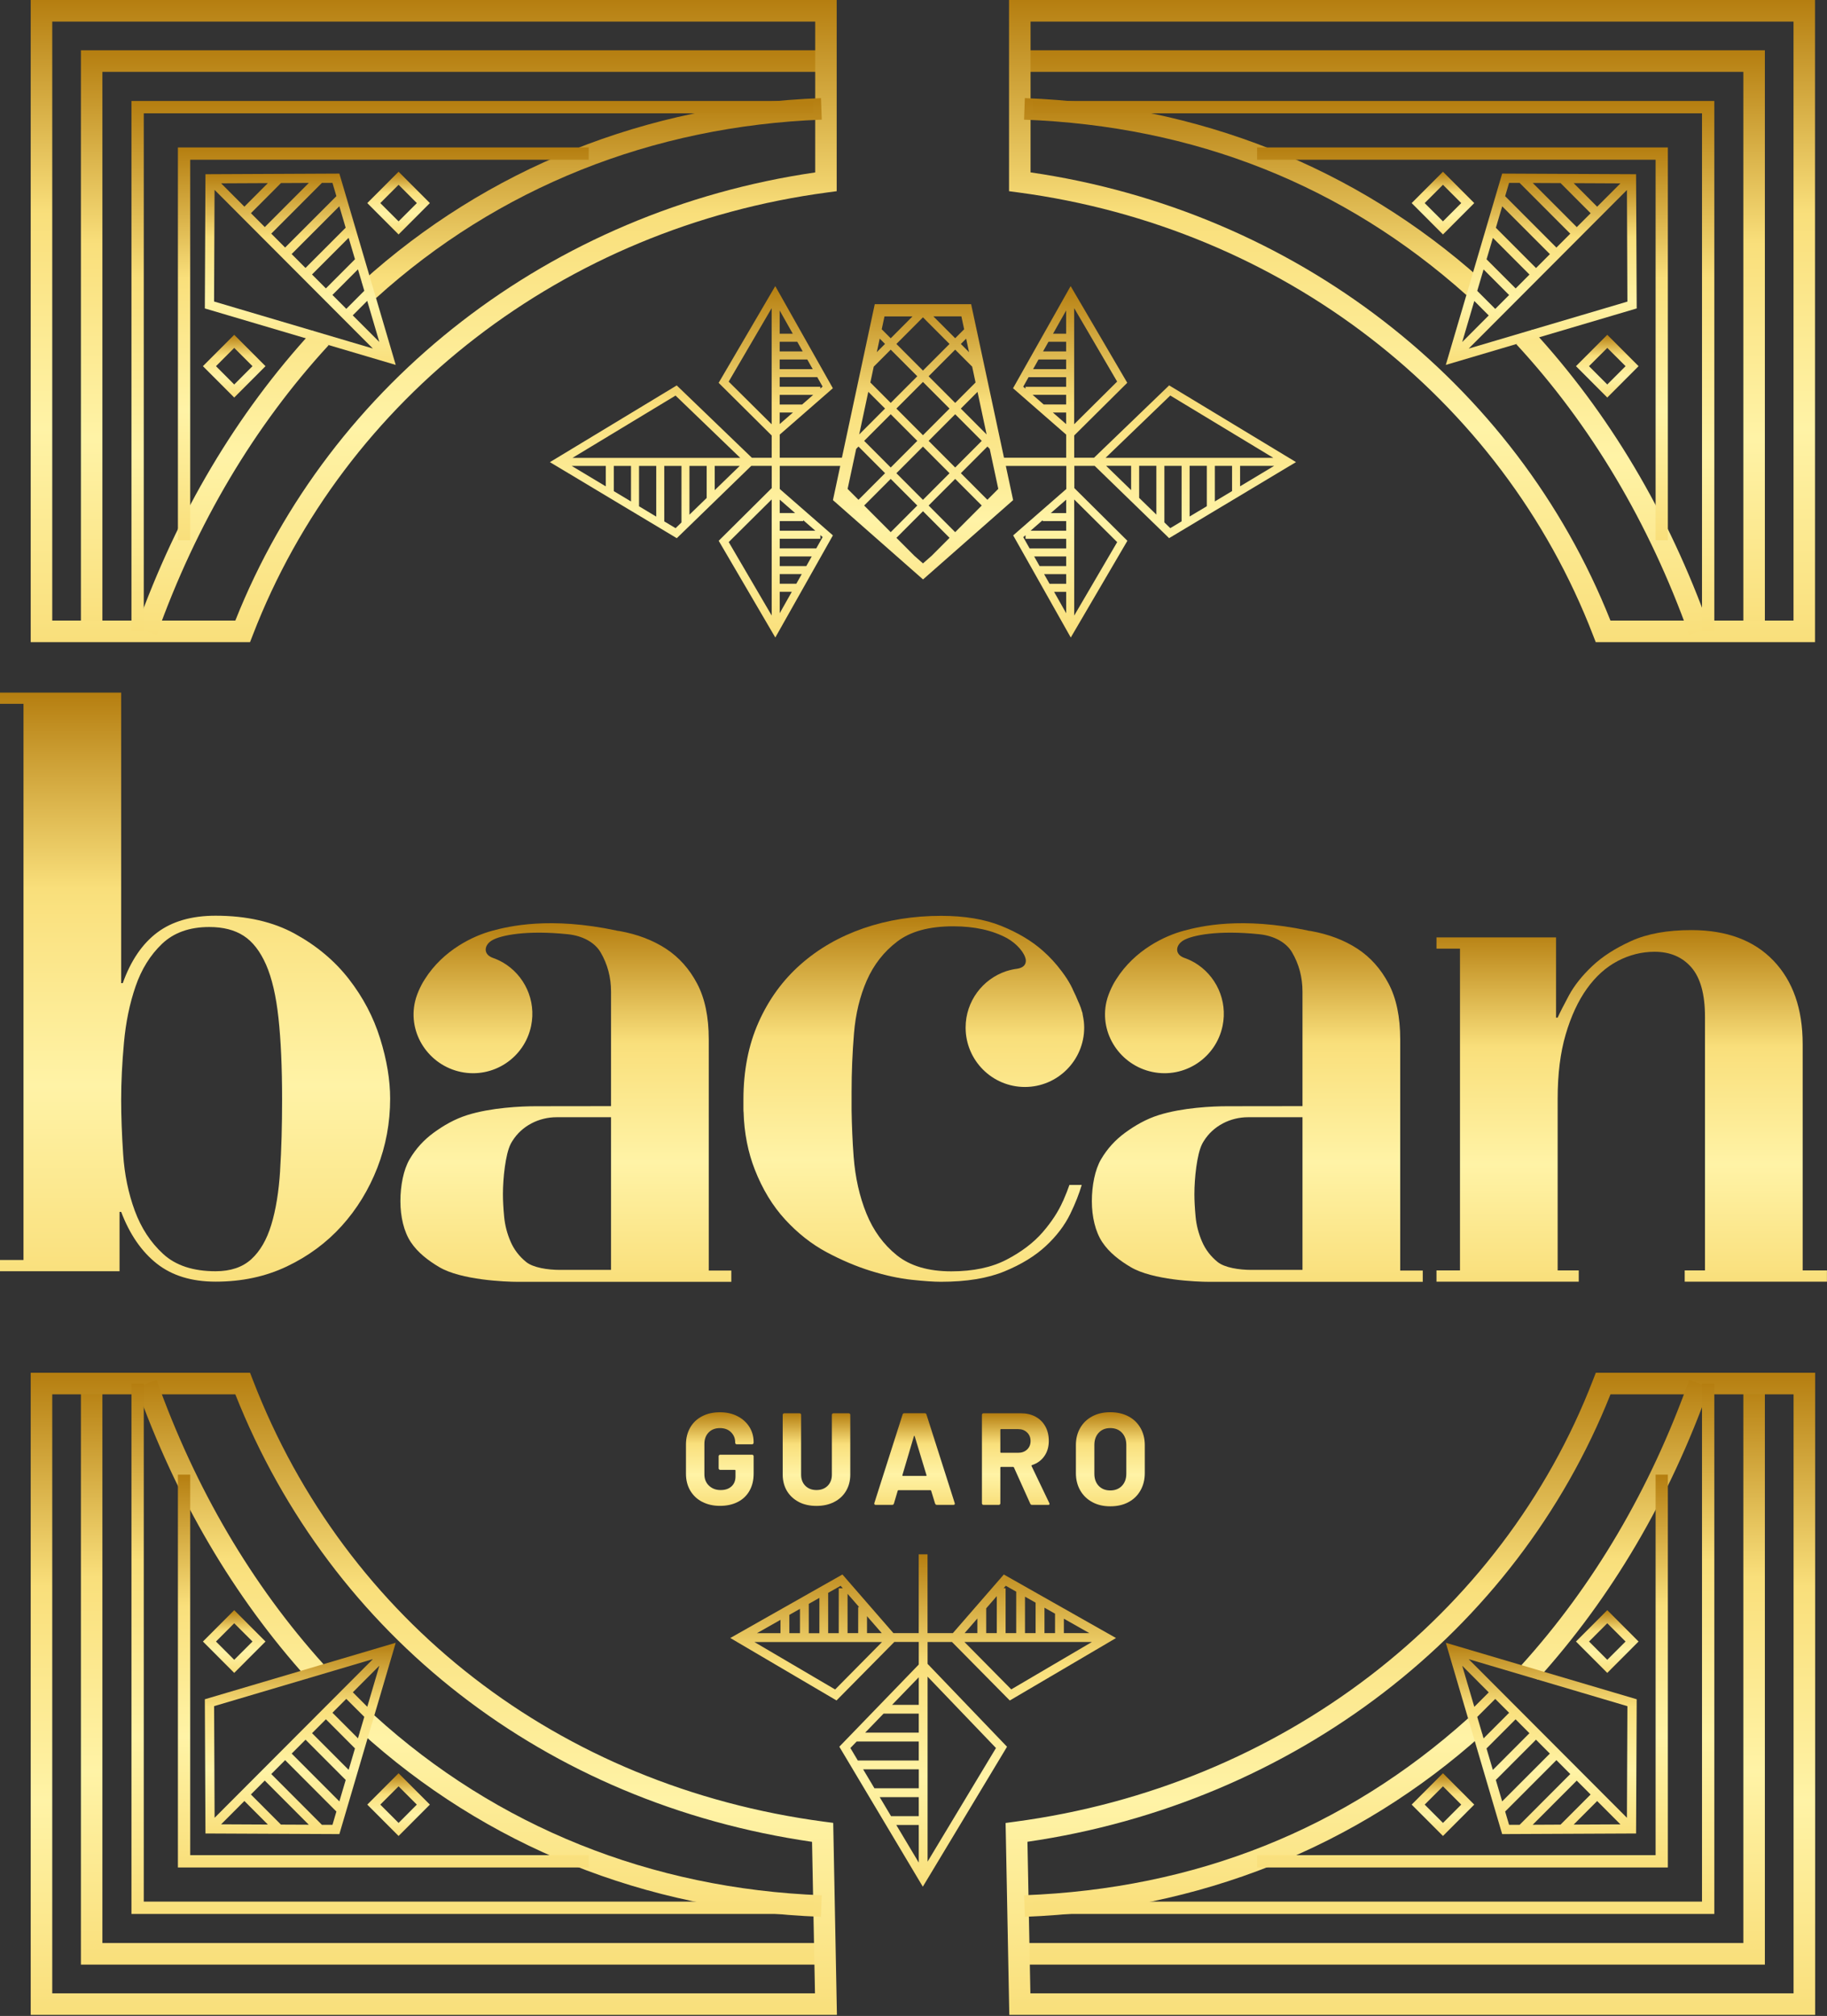 <svg xmlns="http://www.w3.org/2000/svg" width="1541" height="1700" viewBox="0 0 1541 1700" fill="none"><rect x="0" y="0" width="1541" height="1700" fill="#333333" stroke="none"/><path d="M923.269 392.802L986.099 453.804L1093.11 389.675L986.136 324.98L922.78 385.982H906.048V367.218L950.792 322.795L903.04 241.258L854.461 327.392L899.28 366.502V385.982H846.828L819.117 256.518H737.825L710.114 385.982H657.662V366.502L702.481 327.392L653.902 241.258L606.15 322.833L650.894 367.256V386.02H634.162L570.806 325.018L463.834 389.713L570.844 453.842L633.673 392.84H650.932V411.604L606.188 456.027L653.94 537.602L702.519 451.468L657.7 412.358V392.878H708.723L702.557 421.74L778.546 488.62L854.536 421.74L848.37 392.878H899.393V412.358L854.574 451.468L903.153 537.602L950.905 456.027L906.161 411.604V392.84H923.419L923.269 392.802ZM975.345 392.802V433.948L960.831 419.856V392.802H975.345ZM954.063 413.3L932.97 392.802H954.063V413.3ZM982.113 440.541V392.84H996.627V439.637L987.076 445.364L982.113 440.541ZM1074.72 392.84L1045.96 410.097V392.84H1074.72ZM1039.19 414.128L1024.68 422.832V392.84H1039.19V414.128V414.128ZM1017.91 426.864L1003.39 435.568V392.802H1017.91V426.864V426.864ZM987.076 333.533L1073.97 386.058H932.518L987.076 333.533ZM906.01 357.761V259.833L942.257 321.778L906.01 357.761ZM870.967 332.931H899.242V341.069H880.292L870.967 332.931V332.931ZM899.242 281.424H888.188L899.242 261.83V281.424ZM899.242 288.206V296.344H879.766L884.353 288.206H899.242ZM899.242 303.127V311.265H871.381L875.968 303.127H899.242ZM867.546 318.047H899.242V326.186H864.951V327.731L863.034 326.073L867.546 318.085V318.047ZM888.038 347.851H899.242V357.648L888.038 347.851ZM657.625 332.968H685.9L676.575 341.107H657.625V332.968V332.968ZM657.625 303.127H680.899L685.486 311.265H657.625V303.127ZM657.625 296.344V288.206H672.477L677.064 296.344H657.625ZM657.625 281.424V261.83L668.679 281.424H657.625ZM657.625 347.851H668.829L657.625 357.61V347.851ZM691.916 327.693V326.148H657.625V318.01H689.321L693.833 325.998L691.916 327.655V327.693ZM614.61 321.815L650.857 259.871V357.799L614.61 321.815ZM624.349 386.095H482.897L569.791 333.571L624.349 386.095V386.095ZM596.036 392.878V419.931L581.522 434.023V392.878H596.036V392.878ZM517.715 392.878H532.228V422.87L517.715 414.166V392.878V392.878ZM510.947 410.135L482.183 392.878H510.947V410.135ZM538.996 392.878H553.51V435.643L538.996 426.939V392.878V392.878ZM569.829 445.402L560.278 439.675V392.878H574.792V440.579L569.829 445.402V445.402ZM602.841 413.337V392.878H623.935L602.841 413.337ZM650.894 421.137V519.064L614.648 457.12L650.894 421.137V421.137ZM677.515 438.657L687.705 447.55H657.662V439.411H677.515V438.657ZM657.662 499.057H667.852L657.662 517.105V499.057ZM657.662 492.274V484.136H676.237L671.649 492.274H657.662ZM657.662 477.391V469.253H684.659L680.072 477.391H657.662ZM688.494 462.47H657.662V454.332H691.953V451.242L693.871 452.9L688.494 462.433V462.47ZM670.634 432.629H657.662V421.325L670.634 432.629ZM778.471 475.093L771.177 468.65L756.099 453.541L778.509 431.084L800.918 453.541L785.841 468.65L778.509 475.093H778.471ZM722.109 378.56L724.101 376.563L746.511 399.019L724.101 421.476L714.927 412.282L722.146 378.56H722.109ZM773.696 371.777L751.286 394.234L728.877 371.777L751.286 349.321L773.696 371.777ZM756.061 344.536L778.471 322.079L800.881 344.536L778.471 366.992L756.061 344.536ZM773.696 426.299L751.286 448.755L728.877 426.299L751.286 403.842L773.696 426.299ZM756.061 399.057L778.471 376.6L800.881 399.057L778.471 421.514L756.061 399.057ZM805.656 403.842L828.066 426.299L805.656 448.755L783.246 426.299L805.656 403.842ZM783.246 371.777L805.656 349.321L828.066 371.777L805.656 394.234L783.246 371.777ZM810.431 344.536L824.494 330.444L832.164 366.352L810.394 344.536H810.431ZM819.982 309.193L822.839 322.531L805.656 339.75L783.246 317.294L805.656 294.837L819.982 309.193V309.193ZM810.431 290.052L814.906 285.568L817.35 296.985L810.431 290.052ZM778.471 312.509L756.061 290.052L778.471 267.595L800.881 290.052L778.471 312.509ZM773.696 317.294L751.286 339.75L734.103 322.531L736.961 309.193L751.286 294.837L773.696 317.294V317.294ZM739.555 296.985L741.999 285.53L746.473 290.014L739.555 296.947V296.985ZM746.473 344.536L724.703 366.352L732.373 330.406L746.473 344.498V344.536ZM832.841 421.476L810.431 399.019L832.841 376.563L834.796 378.522L842.015 412.245L832.841 421.438V421.476ZM813.214 277.656L805.656 285.229L787.232 266.766H810.882L813.214 277.618V277.656ZM769.673 266.804L751.286 285.267L743.691 277.656L746.022 266.804H769.673V266.804ZM899.28 447.55H869.238L879.427 438.657V439.411H899.28V447.55ZM899.28 477.391H876.87L872.283 469.253H899.28V477.391ZM899.28 484.173V492.312H885.255L880.668 484.173H899.242H899.28ZM899.28 499.094V517.143L889.09 499.094H899.28ZM899.28 432.666H886.308L899.28 421.363V432.666ZM864.989 451.28V454.369H899.28V462.508H868.448L863.071 452.975L864.989 451.318V451.28ZM942.294 457.158L906.048 519.102V421.174L942.294 457.158V457.158Z" fill="url(#paint0_linear_38_621)"></path><path d="M710.603 1327.69L615.964 1381.27L705.565 1433.94L754.332 1384.59H774.937V1403.65L707.934 1472.94L778.358 1590.99L849.385 1472.98L782.382 1403.09V1384.62H802.949L851.716 1433.98L941.317 1381.31L846.678 1327.73L803.701 1377.16H782.344V1310.73H774.899V1377.16H753.542L710.566 1327.73L710.603 1327.69ZM774.937 1461.07H729.742L745.233 1445.06H774.937V1461.07ZM774.937 1508.02H737.562L728.012 1492.01H774.974V1508.02H774.937ZM774.937 1515.48V1531.5H751.55L741.999 1515.48H774.937ZM774.937 1538.96V1570.68L755.986 1538.96H774.937ZM774.937 1437.64H752.452L774.937 1414.39V1437.64ZM722.522 1468.57H774.937V1484.59H723.538L717.258 1474.04L722.56 1468.57H722.522ZM840.06 1474.04L782.382 1569.85V1413.86L840.06 1474.04V1474.04ZM813.439 1384.62H921.013L852.957 1424.6L813.439 1384.62ZM831.826 1377.16V1356.25L840.737 1345.96V1377.16H831.826V1377.16ZM889.88 1377.16H880.969V1355.72L889.88 1360.77V1377.16ZM897.325 1364.99L918.832 1377.16H897.325V1364.99ZM873.486 1377.16H864.538V1346.42L873.486 1351.47V1377.16V1377.16ZM848.332 1337.22L857.131 1342.2V1377.16H848.182V1339.33H846.49L848.332 1337.22V1337.22ZM824.381 1364.8V1377.16H813.627L824.381 1364.8ZM723.838 1377.16H714.89V1344.01L724.666 1355.23H723.838V1377.13V1377.16ZM731.283 1362.88L743.729 1377.16H731.283V1362.88ZM710.829 1339.37H707.445V1377.2H698.534V1343.18L709.024 1337.26L710.866 1339.37H710.829ZM638.486 1377.2L658.301 1365.97V1377.2H638.486ZM665.784 1361.75L674.733 1356.7V1377.2H665.784V1361.75ZM682.177 1352.48L691.126 1347.43V1377.24H682.177V1352.52V1352.48ZM704.399 1424.68L636.343 1384.7H743.917L704.399 1424.68V1424.68Z" fill="url(#paint1_linear_38_621)"></path><path d="M592.238 1266.46C587.914 1264.2 584.568 1261 582.161 1256.93C579.793 1252.86 578.589 1248.11 578.589 1242.76V1218.05C578.589 1212.7 579.793 1207.95 582.161 1203.8C584.53 1199.7 587.914 1196.49 592.238 1194.27C596.562 1192.01 601.563 1190.92 607.203 1190.92C612.843 1190.92 617.731 1192.01 622.017 1194.23C626.304 1196.46 629.65 1199.43 632.057 1203.24C634.426 1207.04 635.629 1211.23 635.629 1215.86V1216.61C635.629 1216.99 635.516 1217.29 635.253 1217.56C634.99 1217.82 634.689 1217.93 634.313 1217.93H621.416C621.04 1217.93 620.739 1217.82 620.476 1217.56C620.213 1217.29 620.1 1216.99 620.1 1216.61V1216.28C620.1 1212.88 618.934 1210.06 616.565 1207.72C614.234 1205.42 611.076 1204.26 607.203 1204.26C603.33 1204.26 600.059 1205.5 597.69 1207.95C595.322 1210.4 594.118 1213.64 594.118 1217.59V1243.18C594.118 1247.13 595.397 1250.37 597.991 1252.82C600.548 1255.27 603.819 1256.52 607.805 1256.52C611.79 1256.52 614.686 1255.5 616.942 1253.46C619.198 1251.43 620.363 1248.64 620.363 1245.02V1240.05C620.363 1239.67 620.175 1239.49 619.799 1239.49H607.466C607.09 1239.49 606.789 1239.37 606.526 1239.11C606.263 1238.84 606.15 1238.54 606.15 1238.17V1228.03C606.15 1227.65 606.263 1227.35 606.526 1227.09C606.789 1226.83 607.09 1226.71 607.466 1226.71H634.35C634.726 1226.71 635.027 1226.83 635.29 1227.09C635.554 1227.35 635.666 1227.65 635.666 1228.03V1242.61C635.666 1248.19 634.501 1253.05 632.132 1257.19C629.801 1261.3 626.454 1264.47 622.168 1266.61C617.882 1268.8 612.918 1269.85 607.241 1269.85C601.563 1269.85 596.6 1268.72 592.276 1266.43L592.238 1266.46Z" fill="url(#paint2_linear_38_621)"></path><path d="M673.793 1266.58C669.506 1264.35 666.16 1261.26 663.754 1257.27C661.385 1253.27 660.182 1248.64 660.182 1243.4V1193.1C660.182 1192.72 660.294 1192.42 660.557 1192.16C660.821 1191.9 661.121 1191.78 661.497 1191.78H674.394C674.77 1191.78 675.071 1191.9 675.334 1192.16C675.598 1192.42 675.71 1192.72 675.71 1193.1V1243.52C675.71 1247.43 676.914 1250.56 679.282 1252.94C681.651 1255.31 684.81 1256.51 688.682 1256.51C692.555 1256.51 695.714 1255.31 698.082 1252.94C700.451 1250.56 701.654 1247.4 701.654 1243.52V1193.1C701.654 1192.72 701.767 1192.42 702.03 1192.16C702.294 1191.9 702.594 1191.78 702.97 1191.78H715.867C716.243 1191.78 716.544 1191.9 716.807 1192.16C717.07 1192.42 717.183 1192.72 717.183 1193.1V1243.4C717.183 1248.64 715.98 1253.24 713.611 1257.27C711.242 1261.26 707.896 1264.39 703.572 1266.58C699.286 1268.8 694.322 1269.89 688.645 1269.89C682.967 1269.89 678.004 1268.8 673.717 1266.58H673.793Z" fill="url(#paint3_linear_38_621)"></path><path d="M788.698 1267.89L785.39 1257.08C785.239 1256.78 785.051 1256.63 784.826 1256.63H757.754C757.528 1256.63 757.34 1256.78 757.19 1257.08L753.994 1267.89C753.768 1268.65 753.279 1268.99 752.565 1268.99H738.578C738.126 1268.99 737.788 1268.87 737.6 1268.61C737.374 1268.35 737.337 1267.97 737.487 1267.44L761.288 1192.84C761.514 1192.12 761.965 1191.74 762.717 1191.74H780.013C780.727 1191.74 781.216 1192.12 781.442 1192.84L805.242 1267.44C805.242 1267.44 805.355 1267.78 805.355 1268.01C805.355 1268.69 804.942 1268.99 804.152 1268.99H790.165C789.413 1268.99 788.962 1268.61 788.736 1267.89H788.698ZM761.626 1244.61H780.99C781.442 1244.61 781.592 1244.38 781.442 1243.93L771.515 1211.15C771.44 1210.85 771.327 1210.73 771.177 1210.77C771.026 1210.77 770.914 1210.92 770.838 1211.15L761.138 1243.93C761.062 1244.38 761.213 1244.61 761.589 1244.61H761.626Z" fill="url(#paint4_linear_38_621)"></path><path d="M868.974 1268.01L855.213 1237.45C855.062 1237.15 854.837 1237 854.536 1237H844.309C843.933 1237 843.745 1237.19 843.745 1237.56V1267.71C843.745 1268.08 843.632 1268.38 843.369 1268.65C843.106 1268.91 842.805 1269.02 842.429 1269.02H829.532C829.156 1269.02 828.855 1268.91 828.592 1268.65C828.329 1268.38 828.216 1268.08 828.216 1267.71V1193.1C828.216 1192.72 828.329 1192.42 828.592 1192.16C828.855 1191.9 829.156 1191.78 829.532 1191.78H861.041C865.741 1191.78 869.877 1192.72 873.411 1194.65C876.946 1196.57 879.728 1199.28 881.683 1202.82C883.639 1206.36 884.616 1210.43 884.616 1215.07C884.616 1220.08 883.375 1224.34 880.856 1227.92C878.375 1231.5 874.878 1234.02 870.403 1235.49C870.027 1235.64 869.914 1235.9 870.065 1236.24L885.03 1267.48C885.18 1267.78 885.255 1268.01 885.255 1268.16C885.255 1268.76 884.842 1269.02 884.052 1269.02H870.516C869.764 1269.02 869.275 1268.69 868.974 1268.04V1268.01ZM843.745 1205.65V1224.53C843.745 1224.9 843.933 1225.09 844.309 1225.09H858.747C861.83 1225.09 864.35 1224.19 866.305 1222.34C868.26 1220.49 869.238 1218.12 869.238 1215.18C869.238 1212.24 868.26 1209.83 866.305 1207.95C864.35 1206.06 861.83 1205.12 858.747 1205.12H844.309C843.933 1205.12 843.745 1205.31 843.745 1205.69V1205.65Z" fill="url(#paint5_linear_38_621)"></path><path d="M921.314 1266.69C916.952 1264.35 913.568 1261.04 911.124 1256.82C908.718 1252.6 907.477 1247.7 907.477 1242.2V1218.57C907.477 1213.15 908.68 1208.32 911.124 1204.1C913.531 1199.92 916.952 1196.64 921.314 1194.34C925.675 1192.01 930.714 1190.88 936.467 1190.88C942.219 1190.88 947.333 1192.05 951.732 1194.34C956.094 1196.64 959.515 1199.92 961.922 1204.1C964.328 1208.29 965.569 1213.11 965.569 1218.57V1242.2C965.569 1247.7 964.366 1252.6 961.922 1256.89C959.515 1261.15 956.094 1264.47 951.732 1266.76C947.371 1269.1 942.295 1270.23 936.467 1270.23C930.639 1270.23 925.675 1269.06 921.314 1266.69ZM946.243 1253.01C948.724 1250.45 950.003 1247.02 950.003 1242.76V1218.5C950.003 1214.24 948.762 1210.81 946.318 1208.17C943.874 1205.57 940.565 1204.25 936.467 1204.25C932.368 1204.25 929.172 1205.57 926.728 1208.17C924.284 1210.77 923.043 1214.24 923.043 1218.5V1242.76C923.043 1247.02 924.284 1250.45 926.728 1253.01C929.172 1255.57 932.443 1256.85 936.467 1256.85C940.49 1256.85 943.761 1255.57 946.28 1253.01H946.243Z" fill="url(#paint6_linear_38_621)"></path><path d="M0 593.555V584.06H102.197V829.048H103.551C110.319 810.096 119.982 795.891 132.578 786.396C145.174 776.938 161.605 772.191 181.871 772.191C207.966 772.191 230.263 777.277 248.724 787.413C267.186 797.549 282.376 810.322 294.295 825.657C306.215 840.992 315.013 857.684 320.615 875.732C326.255 893.78 329.075 910.698 329.075 926.486C329.075 946.795 325.466 966.199 318.284 984.7C311.065 1003.2 301.063 1019.55 288.242 1033.76C275.42 1047.96 259.967 1059.38 241.994 1067.93C223.983 1076.52 203.943 1080.78 181.871 1080.78C161.605 1080.78 145.061 1075.69 132.239 1065.56C119.418 1055.42 109.379 1040.88 102.197 1021.93H100.843V1072H0V1062.51H19.815V593.517H0V593.555ZM236.241 987.111C237.369 969.289 237.933 949.319 237.933 927.202C237.933 900.11 236.918 877.239 234.887 858.513C232.857 839.787 229.36 824.79 224.435 813.524C219.471 802.258 213.192 794.12 205.522 789.146C197.851 784.173 188.188 781.723 176.495 781.723C159.838 781.723 146.565 786.471 136.639 795.928C126.712 805.423 119.305 817.368 114.342 831.799C109.379 846.23 106.107 862.017 104.566 879.161C102.986 896.305 102.197 912.318 102.197 927.202C102.197 941.18 102.761 956.629 103.889 973.547C105.017 990.464 108.288 1006.25 113.665 1020.91C119.079 1035.57 127.051 1047.77 137.654 1057.46C148.219 1067.18 162.996 1072 181.909 1072C194.505 1072 204.544 1068.61 211.951 1061.87C219.396 1055.08 224.999 1045.4 228.834 1032.78C232.669 1020.16 235.151 1004.93 236.279 987.111" fill="url(#paint7_linear_38_621)"></path><path d="M1231.44 1071.36V799.96H1211.62V790.465H1312.47V858.136H1313.82C1315.63 854.067 1318.78 847.887 1323.26 839.523C1327.77 831.158 1334.28 822.944 1342.85 814.805C1351.38 806.704 1362.44 799.583 1375.94 793.479C1389.43 787.375 1406.32 784.323 1426.58 784.323C1456.29 784.323 1479.37 792.914 1495.8 810.058C1512.24 827.202 1520.47 850.676 1520.47 880.442V1071.29H1540.96V1080.78H1420.98V1071.29H1438.09V857.42C1438.09 838.468 1434.25 824.602 1426.62 815.785C1418.95 806.968 1408.61 802.597 1395.56 802.597C1384.77 802.597 1374.39 805.197 1364.51 810.359C1354.58 815.559 1345.93 823.321 1338.49 833.72C1331.04 844.12 1325.1 856.968 1320.59 872.303C1316.08 887.639 1313.82 905.687 1313.82 926.448V1071.29H1331.61V1080.78H1211.62V1071.29H1231.44V1071.36Z" fill="url(#paint8_linear_38_621)"></path><path d="M896.573 1012.81C892.738 1021.62 886.985 1030.4 879.352 1039.22C871.682 1048 861.567 1055.69 848.971 1062.24C836.375 1068.8 820.846 1072.08 802.385 1072.08C783.021 1072.08 767.718 1067.56 756.475 1058.55C745.233 1049.51 736.66 1037.79 730.794 1023.36C724.929 1008.93 721.357 992.914 720.003 975.317C719.026 962.394 718.499 949.432 718.274 936.508V920.495C718.274 904.255 718.95 887.902 720.304 871.437C721.658 854.971 725.267 840.088 731.095 826.787C736.961 813.487 745.496 802.522 756.776 793.969C768.018 785.378 783.773 781.121 804.039 781.121C822.05 781.121 837.24 784.512 849.611 791.256C857.845 795.966 864.35 803.539 865.215 809.38C865.553 813.035 863.598 815.974 858.146 816.878C855.063 817.255 852.055 817.933 849.159 818.837C848.971 818.875 848.821 818.912 848.633 818.988H848.671C828.78 825.619 814.454 844.383 814.454 866.501C814.454 894.195 836.864 916.614 864.463 916.614C892.061 916.614 914.471 894.157 914.471 866.501C914.471 862.959 914.019 859.53 913.305 856.215H913.38C913.305 855.988 913.23 855.8 913.192 855.574C913.117 855.273 913.117 854.971 913.042 854.707C913.042 854.632 913.117 854.594 913.117 854.519C912.967 854.029 912.779 853.615 912.628 853.125C911.989 850.826 911.237 848.603 910.297 846.456C910.071 845.815 909.733 845.25 909.47 844.647C908.154 841.369 906.65 838.016 904.92 834.587C904.845 834.436 904.845 834.248 904.77 834.097C902.777 829.839 900.371 825.883 897.776 822.191C897.137 821.249 896.423 820.344 895.746 819.402C895.558 819.176 895.407 818.95 895.219 818.724C890.82 812.808 885.669 807.119 879.615 801.769C870.178 793.404 858.447 786.433 844.497 780.781C830.547 775.167 813.665 772.304 793.85 772.304C770.425 772.304 748.617 775.808 728.35 782.778C708.084 789.787 690.412 799.922 675.334 813.223C660.257 826.524 648.413 842.763 639.877 861.942C631.305 881.12 627.056 902.899 627.056 927.239C627.056 929.651 627.018 932.062 627.056 934.436C627.056 934.662 627.056 934.85 627.056 935.039C627.056 935.792 627.056 936.584 627.093 937.337H627.169C627.62 955.724 631.117 972.115 636.569 986.094C643.074 1002.79 651.646 1016.88 662.25 1028.41C672.815 1039.9 684.434 1049.06 697.03 1055.84C709.626 1062.58 722.109 1067.89 734.517 1071.74C746.887 1075.58 758.393 1078.07 768.958 1079.2C779.524 1080.33 787.758 1080.89 793.624 1080.89C815.244 1080.89 833.142 1077.95 847.317 1072.08C861.492 1066.24 873.073 1059.12 882.097 1050.75C891.083 1042.42 897.964 1033.38 902.702 1023.7C907.026 1014.84 910.147 1006.74 912.403 999.206H902.025C900.784 1002.86 899.017 1007.34 896.611 1012.88L896.573 1012.81Z" fill="url(#paint9_linear_38_621)"></path><path d="M597.803 1071.32C597.803 1070.87 597.803 876.448 597.803 876.448C597.803 857.496 594.532 841.821 587.989 829.425C581.447 817.029 572.686 807.195 561.669 799.998C550.615 792.801 537.568 787.828 522.49 785.115C521.663 784.964 520.798 784.926 519.971 784.776V784.7C463.834 772.794 429.393 781.045 415.142 784.889C399.463 789.109 373.97 800.902 358.253 825.845C356.9 827.767 351.974 836.283 350.056 844.647C343.815 871.625 361.75 898.302 388.784 903.954C415.819 909.606 442.327 892.236 447.967 865.145C452.479 843.479 442.289 822.191 424.166 811.603H424.204C424.016 811.528 423.903 811.452 423.715 811.377C421.083 809.87 418.263 808.626 415.33 807.609C407.321 804.519 408.374 796.87 414.954 792.99C422.324 788.619 444.245 784.173 479.137 787.828C491.433 789.146 501.66 794.685 506.585 803.087C512.413 813.035 515.384 824.075 515.384 836.245V932.778L452.592 932.854C439.62 932.816 414.089 934.022 394.124 940.314C383.37 943.705 374.083 949.131 365.773 955.197C357.426 961.301 350.696 968.724 345.507 977.541C340.318 986.358 337.724 999.884 337.724 1012.96C337.724 1026.03 340.656 1038.66 346.522 1047.47C352.35 1056.29 361.374 1063.15 370.586 1068.57C388.897 1079.39 426.046 1080.93 436.837 1080.93C438.793 1080.93 440.861 1080.93 442.966 1080.93H550.69H616.829V1071.44H597.765L597.803 1071.32ZM515.384 1070.87C515.158 1070.87 478.085 1070.87 472.257 1070.87C461.879 1070.87 449.659 1068.95 443.793 1064.2C437.928 1059.45 433.529 1053.69 430.633 1046.95C427.701 1040.16 425.896 1033.19 425.219 1025.96C424.542 1018.76 424.204 1012.43 424.204 1007.01C424.204 993.479 426.347 973.471 430.633 964.881C431.047 964.014 431.573 963.11 432.175 962.168C440.109 949.395 454.509 942.122 469.512 942.122H515.384V1070.8V1070.87Z" fill="url(#paint10_linear_38_621)"></path><path d="M1181.02 1071.32C1181.02 1070.87 1181.02 876.448 1181.02 876.448C1181.02 857.496 1177.75 841.821 1171.2 829.425C1164.66 817.029 1155.9 807.195 1144.88 799.998C1133.83 792.801 1120.78 787.828 1105.7 785.115C1104.88 784.964 1104.01 784.926 1103.19 784.776V784.7C1047.05 772.794 1012.61 781.045 998.356 784.889C982.677 789.109 957.184 800.902 941.467 825.845C940.114 827.767 935.188 836.283 933.271 844.647C927.029 871.625 944.964 898.302 971.999 903.954C999.033 909.606 1025.54 892.236 1031.18 865.145C1035.69 843.479 1025.5 822.191 1007.38 811.603H1007.42C1007.23 811.528 1007.12 811.452 1006.93 811.377C1004.3 809.87 1001.48 808.626 998.544 807.609C990.535 804.519 991.588 796.87 998.168 792.99C1005.54 788.619 1027.46 784.173 1062.35 787.828C1074.65 789.146 1084.87 794.685 1089.8 803.087C1095.63 813.035 1098.6 824.075 1098.6 836.245V932.778L1035.81 932.854C1022.83 932.816 997.303 934.022 977.338 940.314C966.584 943.705 957.297 949.131 948.987 955.197C940.64 961.301 933.91 968.724 928.721 977.541C923.532 986.358 920.938 999.884 920.938 1012.96C920.938 1026.03 923.871 1038.66 929.736 1047.47C935.564 1056.29 944.588 1063.15 953.8 1068.57C972.111 1079.39 1009.26 1080.93 1020.05 1080.93C1022.01 1080.93 1024.07 1080.93 1026.18 1080.93H1133.9H1200.04V1071.44H1180.98L1181.02 1071.32ZM1098.6 1070.87C1098.37 1070.87 1061.3 1070.87 1055.47 1070.87C1045.09 1070.87 1032.87 1068.95 1027.01 1064.2C1021.14 1059.45 1016.74 1053.69 1013.85 1046.95C1010.91 1040.16 1009.11 1033.19 1008.43 1025.96C1007.76 1018.76 1007.42 1012.43 1007.42 1007.01C1007.42 993.479 1009.56 973.471 1013.85 964.881C1014.26 964.014 1014.79 963.11 1015.39 962.168C1023.32 949.395 1037.72 942.122 1052.73 942.122H1098.6V1070.8V1070.87Z" fill="url(#paint11_linear_38_621)"></path><path d="M1488.59 532.365H1470.46V60.588H860.176V42.389H1488.59V532.365Z" fill="url(#paint12_linear_38_621)"></path><path d="M1488.59 1656.7H860.176V1638.5H1470.46V1166.73H1488.59V1656.7Z" fill="url(#paint13_linear_38_621)"></path><path d="M86.367 532.365H68.244V42.389H696.654V60.588H86.367V532.365Z" fill="url(#paint14_linear_38_621)"></path><path d="M696.654 1656.7H68.244V1166.73H86.367V1638.5H696.654V1656.7Z" fill="url(#paint15_linear_38_621)"></path><path d="M1530.92 541.483H1345.93L1343.67 535.68C1266.33 334.89 1080.63 191.823 858.935 162.283L851.077 161.228V0H1530.89V541.483H1530.92ZM1358.34 523.322H1512.76V18.199H869.238V145.365C1091.87 177.769 1278.25 321.74 1358.34 523.284V523.322ZM210.861 541.483H25.907V0H705.715V161.228L697.857 162.283C476.205 191.823 290.46 334.89 213.155 535.68L210.899 541.483H210.861ZM44.03 523.322H198.491C278.579 321.778 464.962 177.807 687.592 145.403V18.199H44.067V523.284L44.03 523.322Z" fill="url(#paint16_linear_38_621)"></path><path d="M1424.74 535.454C1391.01 441.031 1341.98 358.514 1278.97 290.316L1292.28 277.957C1356.95 348.002 1407.29 432.591 1441.81 529.35L1424.74 535.454ZM1236.85 248.831C1133.11 156.066 1007.57 106.292 863.748 100.904L864.425 82.743C1010.5 88.244 1143.45 140.957 1248.92 235.267L1236.85 248.831Z" fill="url(#paint17_linear_38_621)"></path><path d="M1435.57 532.402V95.554H871.043V85.154H1445.95V532.402H1435.57Z" fill="url(#paint18_linear_38_621)"></path><path d="M1406.77 455.575H1396.43V134.702H1060.32V124.34H1406.77V455.575Z" fill="url(#paint19_linear_38_621)"></path><path d="M132.127 535.454L115.056 529.35C149.46 433.005 199.506 348.68 263.802 278.824L277.15 291.145C214.508 359.23 165.703 441.408 132.127 535.492V535.454ZM317.194 251.356L305.049 237.867C411.006 141.936 544.975 88.319 692.442 82.743L693.119 100.904C549.938 106.292 419.955 158.326 317.194 251.356Z" fill="url(#paint20_linear_38_621)"></path><path d="M121.26 532.402H110.883V85.154H685.787V95.554H121.26V532.402Z" fill="url(#paint21_linear_38_621)"></path><path d="M160.439 455.575H150.062V124.34H496.546V134.702H160.439V455.575Z" fill="url(#paint22_linear_38_621)"></path><path d="M1530.92 1699.09H851.303L848.182 1537.26L856.228 1536.17C1079.87 1506.36 1266.67 1363.52 1343.75 1163.41L1346.01 1157.61H1531V1699.09H1530.92ZM869.087 1680.93H1512.8V1175.81H1358.38C1278.51 1376.71 1091.12 1520.42 866.606 1553.12L869.087 1680.93V1680.93ZM705.903 1699.09H25.907V1157.61H210.899L213.155 1163.41C291.588 1367.06 471.73 1506.44 695.074 1536.17L702.782 1537.18L705.903 1699.05V1699.09ZM44.067 1680.93H687.404L684.922 1553.16C460.638 1520.64 279.556 1380.25 198.491 1175.81H44.067V1680.93V1680.93Z" fill="url(#paint23_linear_38_621)"></path><path d="M864.425 1616.39L863.748 1598.22C1008.24 1592.8 1134.24 1542.61 1238.24 1449.05L1250.35 1462.58C1144.62 1557.68 1011.18 1610.85 864.425 1616.39V1616.39ZM1296.71 1416.35L1283.29 1404.14C1344.24 1336.77 1391.84 1255.87 1424.74 1163.67L1441.81 1169.78C1408.08 1264.24 1359.28 1347.21 1296.71 1416.31V1416.35Z" fill="url(#paint24_linear_38_621)"></path><path d="M1445.95 1613.97H871.043V1603.57H1435.57V1166.73H1445.95V1613.97Z" fill="url(#paint25_linear_38_621)"></path><path d="M1406.77 1574.79H1060.32V1564.39H1396.43V1243.52H1406.77V1574.79Z" fill="url(#paint26_linear_38_621)"></path><path d="M692.405 1616.39C544.223 1610.81 409.765 1556.74 303.583 1459.98L315.765 1446.53C418.752 1540.35 549.224 1592.8 693.082 1598.22L692.405 1616.39V1616.39ZM259.328 1415.48C197.137 1346.53 148.595 1263.86 115.019 1169.78L132.089 1163.67C164.876 1255.5 212.215 1336.13 272.788 1403.31L259.328 1415.48V1415.48Z" fill="url(#paint27_linear_38_621)"></path><path d="M685.787 1613.97H110.883V1166.73H121.26V1603.57H685.787V1613.97Z" fill="url(#paint28_linear_38_621)"></path><path d="M496.546 1574.79H150.062V1243.52H160.439V1564.39H496.546V1574.79Z" fill="url(#paint29_linear_38_621)"></path><path d="M173.298 146.91L172.772 260.097L333.775 307.723L286.249 146.382L173.298 146.91V146.91ZM292.077 260.436L280.383 248.718L301.928 227.128L307.267 245.214L292.077 260.436ZM309.749 253.729L319.939 288.356L297.529 265.937L309.711 253.729H309.749ZM274.856 243.179L263.162 231.461L294.07 200.527L299.409 218.613L274.894 243.179H274.856ZM257.673 225.96L245.979 214.242L286.211 173.926L291.551 192.011L257.673 225.96ZM283.73 165.41L240.49 208.741L228.796 197.023L271.51 154.22H280.421L283.73 165.41ZM186.496 154.596L225.938 154.408L206.123 174.265L186.496 154.596V154.596ZM236.993 154.37L260.493 154.257L223.344 191.484L211.65 179.766L236.993 154.37V154.37ZM181.006 160.135L314.487 293.895L180.555 254.257L180.969 160.135H181.006Z" fill="url(#paint30_linear_38_621)"></path><path d="M336.182 144.8L309.787 171.25L336.182 197.701L362.577 171.25L336.182 144.8V144.8ZM320.766 171.25L336.182 155.802L351.598 171.25L336.182 186.661L320.766 171.25Z" fill="url(#paint31_linear_38_621)"></path><path d="M171.155 308.778L197.551 335.229L223.946 308.778L197.551 282.328L171.155 308.778V308.778ZM197.551 324.227L182.172 308.778L197.551 293.368L212.967 308.778L197.551 324.227Z" fill="url(#paint32_linear_38_621)"></path><path d="M1379.96 146.91L1267.01 146.382L1219.48 307.723L1380.49 260.097L1379.96 146.91ZM1329.95 191.522L1292.8 154.295L1316.3 154.408L1341.64 179.803L1329.95 191.522ZM1347.13 174.302L1327.32 154.446L1366.76 154.634L1347.13 174.302V174.302ZM1281.75 154.257L1324.46 197.06L1312.77 208.779L1269.53 165.448L1272.84 154.22H1281.75V154.257ZM1261.18 260.512L1245.99 245.289L1251.33 227.204L1272.87 248.793L1261.18 260.512ZM1255.69 266.013L1233.32 288.432L1243.51 253.805L1255.69 266.013ZM1278.4 243.255L1253.85 218.688L1259.19 200.602L1290.06 231.537L1278.36 243.255H1278.4ZM1295.58 226.035L1261.71 192.087L1267.05 174.001L1307.28 214.317L1295.58 226.035V226.035ZM1238.77 293.97L1372.25 160.21L1372.66 254.332L1238.73 293.97H1238.77Z" fill="url(#paint33_linear_38_621)"></path><path d="M1217.08 144.8L1190.68 171.25L1217.08 197.701L1243.47 171.25L1217.08 144.8V144.8ZM1201.66 171.25L1217.08 155.802L1232.49 171.25L1217.08 186.661L1201.66 171.25Z" fill="url(#paint34_linear_38_621)"></path><path d="M1355.67 282.328L1329.27 308.778L1355.67 335.229L1382.06 308.778L1355.67 282.328ZM1340.25 308.778L1355.67 293.368L1371.09 308.778L1355.67 324.227L1340.25 308.778Z" fill="url(#paint35_linear_38_621)"></path><path d="M172.772 1432.93L173.298 1546.12L286.249 1546.64L333.775 1385.3L172.772 1432.93V1432.93ZM257.71 1467.03L291.588 1500.98L286.249 1519.06L246.017 1478.75L257.71 1467.03ZM263.2 1461.53L274.894 1449.81L299.409 1474.37L294.07 1492.46L263.162 1461.49L263.2 1461.53ZM280.383 1444.31L292.077 1432.59L307.267 1447.77L301.928 1465.86L280.383 1444.27V1444.31ZM297.567 1427.09L319.976 1404.63L309.787 1439.26L297.604 1427.05L297.567 1427.09ZM314.487 1399.13L181.006 1532.89L180.593 1438.73L314.487 1399.09V1399.13ZM206.123 1518.72L225.938 1538.58L186.496 1538.39L206.123 1518.72V1518.72ZM211.613 1513.22L223.306 1501.5L260.455 1538.73L236.955 1538.62L211.613 1513.22V1513.22ZM271.51 1538.81L228.796 1496L240.49 1484.28L283.73 1527.61L280.421 1538.84H271.51V1538.81Z" fill="url(#paint36_linear_38_621)"></path><path d="M336.182 1495.32L309.787 1521.77L336.182 1548.22L362.577 1521.77L336.182 1495.32ZM320.766 1521.77L336.182 1506.36L351.56 1521.77L336.182 1537.22L320.766 1521.77Z" fill="url(#paint37_linear_38_621)"></path><path d="M223.946 1384.25L197.551 1357.8L171.155 1384.25L197.551 1410.7L223.946 1384.25ZM197.551 1368.84L212.967 1384.25L197.551 1399.66L182.172 1384.25L197.551 1368.84Z" fill="url(#paint38_linear_38_621)"></path><path d="M1267.01 1546.64L1379.96 1546.12L1380.49 1432.93L1219.48 1385.3L1267.01 1546.64ZM1307.24 1478.75L1267.01 1519.06L1261.67 1500.98L1295.55 1467.03L1307.24 1478.75ZM1259.15 1492.5L1253.81 1474.41L1278.33 1449.85L1290.02 1461.56L1259.15 1492.54V1492.5ZM1251.33 1465.9L1245.99 1447.81L1261.18 1432.63L1272.87 1444.34L1251.33 1465.93V1465.9ZM1243.51 1439.3L1233.32 1404.67L1255.69 1427.13L1243.51 1439.33V1439.3ZM1269.53 1527.61L1312.77 1484.28L1324.46 1496L1281.75 1538.81H1272.84L1269.53 1527.61ZM1366.76 1538.43L1327.32 1538.62L1347.13 1518.76L1366.76 1538.43V1538.43ZM1316.26 1538.65L1292.76 1538.77L1329.91 1501.54L1341.61 1513.26L1316.26 1538.65ZM1372.25 1532.89L1238.77 1399.13L1372.66 1438.77L1372.25 1532.89Z" fill="url(#paint39_linear_38_621)"></path><path d="M1190.68 1521.77L1217.08 1548.22L1243.47 1521.77L1217.08 1495.32L1190.68 1521.77ZM1217.08 1537.22L1201.66 1521.77L1217.08 1506.36L1232.49 1521.77L1217.08 1537.22Z" fill="url(#paint40_linear_38_621)"></path><path d="M1382.06 1384.25L1355.67 1357.8L1329.27 1384.25L1355.67 1410.7L1382.06 1384.25ZM1355.67 1368.84L1371.09 1384.25L1355.67 1399.66L1340.29 1384.25L1355.67 1368.84Z" fill="url(#paint41_linear_38_621)"></path><defs><linearGradient id="paint0_linear_38_621" x1="778.471" y1="241.258" x2="778.471" y2="537.602" gradientUnits="userSpaceOnUse"><stop stop-color="#B57E10"></stop><stop offset="0.333" stop-color="#F9DF7B"></stop><stop offset="0.667" stop-color="#FFF3A6"></stop><stop offset="1" stop-color="#F9DF7B"></stop></linearGradient><linearGradient id="paint1_linear_38_621" x1="778.64" y1="1310.73" x2="778.64" y2="1590.99" gradientUnits="userSpaceOnUse"><stop stop-color="#B57E10"></stop><stop offset="0.333" stop-color="#F9DF7B"></stop><stop offset="0.667" stop-color="#FFF3A6"></stop><stop offset="1" stop-color="#F9DF7B"></stop></linearGradient><linearGradient id="paint2_linear_38_621" x1="607.128" y1="1190.92" x2="607.128" y2="1269.85" gradientUnits="userSpaceOnUse"><stop stop-color="#B57E10"></stop><stop offset="0.333" stop-color="#F9DF7B"></stop><stop offset="0.667" stop-color="#FFF3A6"></stop><stop offset="1" stop-color="#F9DF7B"></stop></linearGradient><linearGradient id="paint3_linear_38_621" x1="688.682" y1="1191.78" x2="688.682" y2="1269.89" gradientUnits="userSpaceOnUse"><stop stop-color="#B57E10"></stop><stop offset="0.333" stop-color="#F9DF7B"></stop><stop offset="0.667" stop-color="#FFF3A6"></stop><stop offset="1" stop-color="#F9DF7B"></stop></linearGradient><linearGradient id="paint4_linear_38_621" x1="771.376" y1="1191.74" x2="771.376" y2="1268.99" gradientUnits="userSpaceOnUse"><stop stop-color="#B57E10"></stop><stop offset="0.333" stop-color="#F9DF7B"></stop><stop offset="0.667" stop-color="#FFF3A6"></stop><stop offset="1" stop-color="#F9DF7B"></stop></linearGradient><linearGradient id="paint5_linear_38_621" x1="856.736" y1="1191.78" x2="856.736" y2="1269.02" gradientUnits="userSpaceOnUse"><stop stop-color="#B57E10"></stop><stop offset="0.333" stop-color="#F9DF7B"></stop><stop offset="0.667" stop-color="#FFF3A6"></stop><stop offset="1" stop-color="#F9DF7B"></stop></linearGradient><linearGradient id="paint6_linear_38_621" x1="936.523" y1="1190.88" x2="936.523" y2="1270.23" gradientUnits="userSpaceOnUse"><stop stop-color="#B57E10"></stop><stop offset="0.333" stop-color="#F9DF7B"></stop><stop offset="0.667" stop-color="#FFF3A6"></stop><stop offset="1" stop-color="#F9DF7B"></stop></linearGradient><linearGradient id="paint7_linear_38_621" x1="164.538" y1="584.06" x2="164.538" y2="1080.78" gradientUnits="userSpaceOnUse"><stop stop-color="#B57E10"></stop><stop offset="0.333" stop-color="#F9DF7B"></stop><stop offset="0.667" stop-color="#FFF3A6"></stop><stop offset="1" stop-color="#F9DF7B"></stop></linearGradient><linearGradient id="paint8_linear_38_621" x1="1376.29" y1="784.323" x2="1376.29" y2="1080.78" gradientUnits="userSpaceOnUse"><stop stop-color="#B57E10"></stop><stop offset="0.333" stop-color="#F9DF7B"></stop><stop offset="0.667" stop-color="#FFF3A6"></stop><stop offset="1" stop-color="#F9DF7B"></stop></linearGradient><linearGradient id="paint9_linear_38_621" x1="770.755" y1="772.304" x2="770.755" y2="1080.89" gradientUnits="userSpaceOnUse"><stop stop-color="#B57E10"></stop><stop offset="0.333" stop-color="#F9DF7B"></stop><stop offset="0.667" stop-color="#FFF3A6"></stop><stop offset="1" stop-color="#F9DF7B"></stop></linearGradient><linearGradient id="paint10_linear_38_621" x1="477.276" y1="778.51" x2="477.276" y2="1080.93" gradientUnits="userSpaceOnUse"><stop stop-color="#B57E10"></stop><stop offset="0.333" stop-color="#F9DF7B"></stop><stop offset="0.667" stop-color="#FFF3A6"></stop><stop offset="1" stop-color="#F9DF7B"></stop></linearGradient><linearGradient id="paint11_linear_38_621" x1="1060.49" y1="778.51" x2="1060.49" y2="1080.93" gradientUnits="userSpaceOnUse"><stop stop-color="#B57E10"></stop><stop offset="0.333" stop-color="#F9DF7B"></stop><stop offset="0.667" stop-color="#FFF3A6"></stop><stop offset="1" stop-color="#F9DF7B"></stop></linearGradient><linearGradient id="paint12_linear_38_621" x1="1174.38" y1="42.389" x2="1174.38" y2="532.365" gradientUnits="userSpaceOnUse"><stop stop-color="#B57E10"></stop><stop offset="0.333" stop-color="#F9DF7B"></stop><stop offset="0.667" stop-color="#FFF3A6"></stop><stop offset="1" stop-color="#F9DF7B"></stop></linearGradient><linearGradient id="paint13_linear_38_621" x1="1174.38" y1="1166.73" x2="1174.38" y2="1656.7" gradientUnits="userSpaceOnUse"><stop stop-color="#B57E10"></stop><stop offset="0.333" stop-color="#F9DF7B"></stop><stop offset="0.667" stop-color="#FFF3A6"></stop><stop offset="1" stop-color="#F9DF7B"></stop></linearGradient><linearGradient id="paint14_linear_38_621" x1="382.449" y1="42.389" x2="382.449" y2="532.365" gradientUnits="userSpaceOnUse"><stop stop-color="#B57E10"></stop><stop offset="0.333" stop-color="#F9DF7B"></stop><stop offset="0.667" stop-color="#FFF3A6"></stop><stop offset="1" stop-color="#F9DF7B"></stop></linearGradient><linearGradient id="paint15_linear_38_621" x1="382.449" y1="1166.73" x2="382.449" y2="1656.7" gradientUnits="userSpaceOnUse"><stop stop-color="#B57E10"></stop><stop offset="0.333" stop-color="#F9DF7B"></stop><stop offset="0.667" stop-color="#FFF3A6"></stop><stop offset="1" stop-color="#F9DF7B"></stop></linearGradient><linearGradient id="paint16_linear_38_621" x1="778.415" y1="0" x2="778.415" y2="541.483" gradientUnits="userSpaceOnUse"><stop stop-color="#B57E10"></stop><stop offset="0.333" stop-color="#F9DF7B"></stop><stop offset="0.667" stop-color="#FFF3A6"></stop><stop offset="1" stop-color="#F9DF7B"></stop></linearGradient><linearGradient id="paint17_linear_38_621" x1="1152.78" y1="82.743" x2="1152.78" y2="535.454" gradientUnits="userSpaceOnUse"><stop stop-color="#B57E10"></stop><stop offset="0.333" stop-color="#F9DF7B"></stop><stop offset="0.667" stop-color="#FFF3A6"></stop><stop offset="1" stop-color="#F9DF7B"></stop></linearGradient><linearGradient id="paint18_linear_38_621" x1="1158.49" y1="85.154" x2="1158.49" y2="532.402" gradientUnits="userSpaceOnUse"><stop stop-color="#B57E10"></stop><stop offset="0.333" stop-color="#F9DF7B"></stop><stop offset="0.667" stop-color="#FFF3A6"></stop><stop offset="1" stop-color="#F9DF7B"></stop></linearGradient><linearGradient id="paint19_linear_38_621" x1="1233.54" y1="124.34" x2="1233.54" y2="455.575" gradientUnits="userSpaceOnUse"><stop stop-color="#B57E10"></stop><stop offset="0.333" stop-color="#F9DF7B"></stop><stop offset="0.667" stop-color="#FFF3A6"></stop><stop offset="1" stop-color="#F9DF7B"></stop></linearGradient><linearGradient id="paint20_linear_38_621" x1="404.088" y1="82.743" x2="404.088" y2="535.492" gradientUnits="userSpaceOnUse"><stop stop-color="#B57E10"></stop><stop offset="0.333" stop-color="#F9DF7B"></stop><stop offset="0.667" stop-color="#FFF3A6"></stop><stop offset="1" stop-color="#F9DF7B"></stop></linearGradient><linearGradient id="paint21_linear_38_621" x1="398.335" y1="85.154" x2="398.335" y2="532.402" gradientUnits="userSpaceOnUse"><stop stop-color="#B57E10"></stop><stop offset="0.333" stop-color="#F9DF7B"></stop><stop offset="0.667" stop-color="#FFF3A6"></stop><stop offset="1" stop-color="#F9DF7B"></stop></linearGradient><linearGradient id="paint22_linear_38_621" x1="323.304" y1="124.34" x2="323.304" y2="455.575" gradientUnits="userSpaceOnUse"><stop stop-color="#B57E10"></stop><stop offset="0.333" stop-color="#F9DF7B"></stop><stop offset="0.667" stop-color="#FFF3A6"></stop><stop offset="1" stop-color="#F9DF7B"></stop></linearGradient><linearGradient id="paint23_linear_38_621" x1="778.452" y1="1157.61" x2="778.452" y2="1699.09" gradientUnits="userSpaceOnUse"><stop stop-color="#B57E10"></stop><stop offset="0.333" stop-color="#F9DF7B"></stop><stop offset="0.667" stop-color="#FFF3A6"></stop><stop offset="1" stop-color="#F9DF7B"></stop></linearGradient><linearGradient id="paint24_linear_38_621" x1="1152.78" y1="1163.67" x2="1152.78" y2="1616.39" gradientUnits="userSpaceOnUse"><stop stop-color="#B57E10"></stop><stop offset="0.333" stop-color="#F9DF7B"></stop><stop offset="0.667" stop-color="#FFF3A6"></stop><stop offset="1" stop-color="#F9DF7B"></stop></linearGradient><linearGradient id="paint25_linear_38_621" x1="1158.49" y1="1166.73" x2="1158.49" y2="1613.97" gradientUnits="userSpaceOnUse"><stop stop-color="#B57E10"></stop><stop offset="0.333" stop-color="#F9DF7B"></stop><stop offset="0.667" stop-color="#FFF3A6"></stop><stop offset="1" stop-color="#F9DF7B"></stop></linearGradient><linearGradient id="paint26_linear_38_621" x1="1233.54" y1="1243.52" x2="1233.54" y2="1574.79" gradientUnits="userSpaceOnUse"><stop stop-color="#B57E10"></stop><stop offset="0.333" stop-color="#F9DF7B"></stop><stop offset="0.667" stop-color="#FFF3A6"></stop><stop offset="1" stop-color="#F9DF7B"></stop></linearGradient><linearGradient id="paint27_linear_38_621" x1="404.05" y1="1163.67" x2="404.05" y2="1616.39" gradientUnits="userSpaceOnUse"><stop stop-color="#B57E10"></stop><stop offset="0.333" stop-color="#F9DF7B"></stop><stop offset="0.667" stop-color="#FFF3A6"></stop><stop offset="1" stop-color="#F9DF7B"></stop></linearGradient><linearGradient id="paint28_linear_38_621" x1="398.335" y1="1166.73" x2="398.335" y2="1613.97" gradientUnits="userSpaceOnUse"><stop stop-color="#B57E10"></stop><stop offset="0.333" stop-color="#F9DF7B"></stop><stop offset="0.667" stop-color="#FFF3A6"></stop><stop offset="1" stop-color="#F9DF7B"></stop></linearGradient><linearGradient id="paint29_linear_38_621" x1="323.304" y1="1243.52" x2="323.304" y2="1574.79" gradientUnits="userSpaceOnUse"><stop stop-color="#B57E10"></stop><stop offset="0.333" stop-color="#F9DF7B"></stop><stop offset="0.667" stop-color="#FFF3A6"></stop><stop offset="1" stop-color="#F9DF7B"></stop></linearGradient><linearGradient id="paint30_linear_38_621" x1="253.274" y1="146.382" x2="253.274" y2="307.723" gradientUnits="userSpaceOnUse"><stop stop-color="#B57E10"></stop><stop offset="0.333" stop-color="#F9DF7B"></stop><stop offset="0.667" stop-color="#FFF3A6"></stop><stop offset="1" stop-color="#F9DF7B"></stop></linearGradient><linearGradient id="paint31_linear_38_621" x1="336.182" y1="144.8" x2="336.182" y2="197.701" gradientUnits="userSpaceOnUse"><stop stop-color="#B57E10"></stop><stop offset="0.333" stop-color="#F9DF7B"></stop><stop offset="0.667" stop-color="#FFF3A6"></stop><stop offset="1" stop-color="#F9DF7B"></stop></linearGradient><linearGradient id="paint32_linear_38_621" x1="197.551" y1="282.328" x2="197.551" y2="335.229" gradientUnits="userSpaceOnUse"><stop stop-color="#B57E10"></stop><stop offset="0.333" stop-color="#F9DF7B"></stop><stop offset="0.667" stop-color="#FFF3A6"></stop><stop offset="1" stop-color="#F9DF7B"></stop></linearGradient><linearGradient id="paint33_linear_38_621" x1="1299.98" y1="146.382" x2="1299.98" y2="307.723" gradientUnits="userSpaceOnUse"><stop stop-color="#B57E10"></stop><stop offset="0.333" stop-color="#F9DF7B"></stop><stop offset="0.667" stop-color="#FFF3A6"></stop><stop offset="1" stop-color="#F9DF7B"></stop></linearGradient><linearGradient id="paint34_linear_38_621" x1="1217.08" y1="144.8" x2="1217.08" y2="197.701" gradientUnits="userSpaceOnUse"><stop stop-color="#B57E10"></stop><stop offset="0.333" stop-color="#F9DF7B"></stop><stop offset="0.667" stop-color="#FFF3A6"></stop><stop offset="1" stop-color="#F9DF7B"></stop></linearGradient><linearGradient id="paint35_linear_38_621" x1="1355.67" y1="282.328" x2="1355.67" y2="335.229" gradientUnits="userSpaceOnUse"><stop stop-color="#B57E10"></stop><stop offset="0.333" stop-color="#F9DF7B"></stop><stop offset="0.667" stop-color="#FFF3A6"></stop><stop offset="1" stop-color="#F9DF7B"></stop></linearGradient><linearGradient id="paint36_linear_38_621" x1="253.274" y1="1385.3" x2="253.274" y2="1546.64" gradientUnits="userSpaceOnUse"><stop stop-color="#B57E10"></stop><stop offset="0.333" stop-color="#F9DF7B"></stop><stop offset="0.667" stop-color="#FFF3A6"></stop><stop offset="1" stop-color="#F9DF7B"></stop></linearGradient><linearGradient id="paint37_linear_38_621" x1="336.182" y1="1495.32" x2="336.182" y2="1548.22" gradientUnits="userSpaceOnUse"><stop stop-color="#B57E10"></stop><stop offset="0.333" stop-color="#F9DF7B"></stop><stop offset="0.667" stop-color="#FFF3A6"></stop><stop offset="1" stop-color="#F9DF7B"></stop></linearGradient><linearGradient id="paint38_linear_38_621" x1="197.551" y1="1357.8" x2="197.551" y2="1410.7" gradientUnits="userSpaceOnUse"><stop stop-color="#B57E10"></stop><stop offset="0.333" stop-color="#F9DF7B"></stop><stop offset="0.667" stop-color="#FFF3A6"></stop><stop offset="1" stop-color="#F9DF7B"></stop></linearGradient><linearGradient id="paint39_linear_38_621" x1="1299.98" y1="1385.3" x2="1299.98" y2="1546.64" gradientUnits="userSpaceOnUse"><stop stop-color="#B57E10"></stop><stop offset="0.333" stop-color="#F9DF7B"></stop><stop offset="0.667" stop-color="#FFF3A6"></stop><stop offset="1" stop-color="#F9DF7B"></stop></linearGradient><linearGradient id="paint40_linear_38_621" x1="1217.08" y1="1495.32" x2="1217.08" y2="1548.22" gradientUnits="userSpaceOnUse"><stop stop-color="#B57E10"></stop><stop offset="0.333" stop-color="#F9DF7B"></stop><stop offset="0.667" stop-color="#FFF3A6"></stop><stop offset="1" stop-color="#F9DF7B"></stop></linearGradient><linearGradient id="paint41_linear_38_621" x1="1355.67" y1="1357.8" x2="1355.67" y2="1410.7" gradientUnits="userSpaceOnUse"><stop stop-color="#B57E10"></stop><stop offset="0.333" stop-color="#F9DF7B"></stop><stop offset="0.667" stop-color="#FFF3A6"></stop><stop offset="1" stop-color="#F9DF7B"></stop></linearGradient></defs></svg>